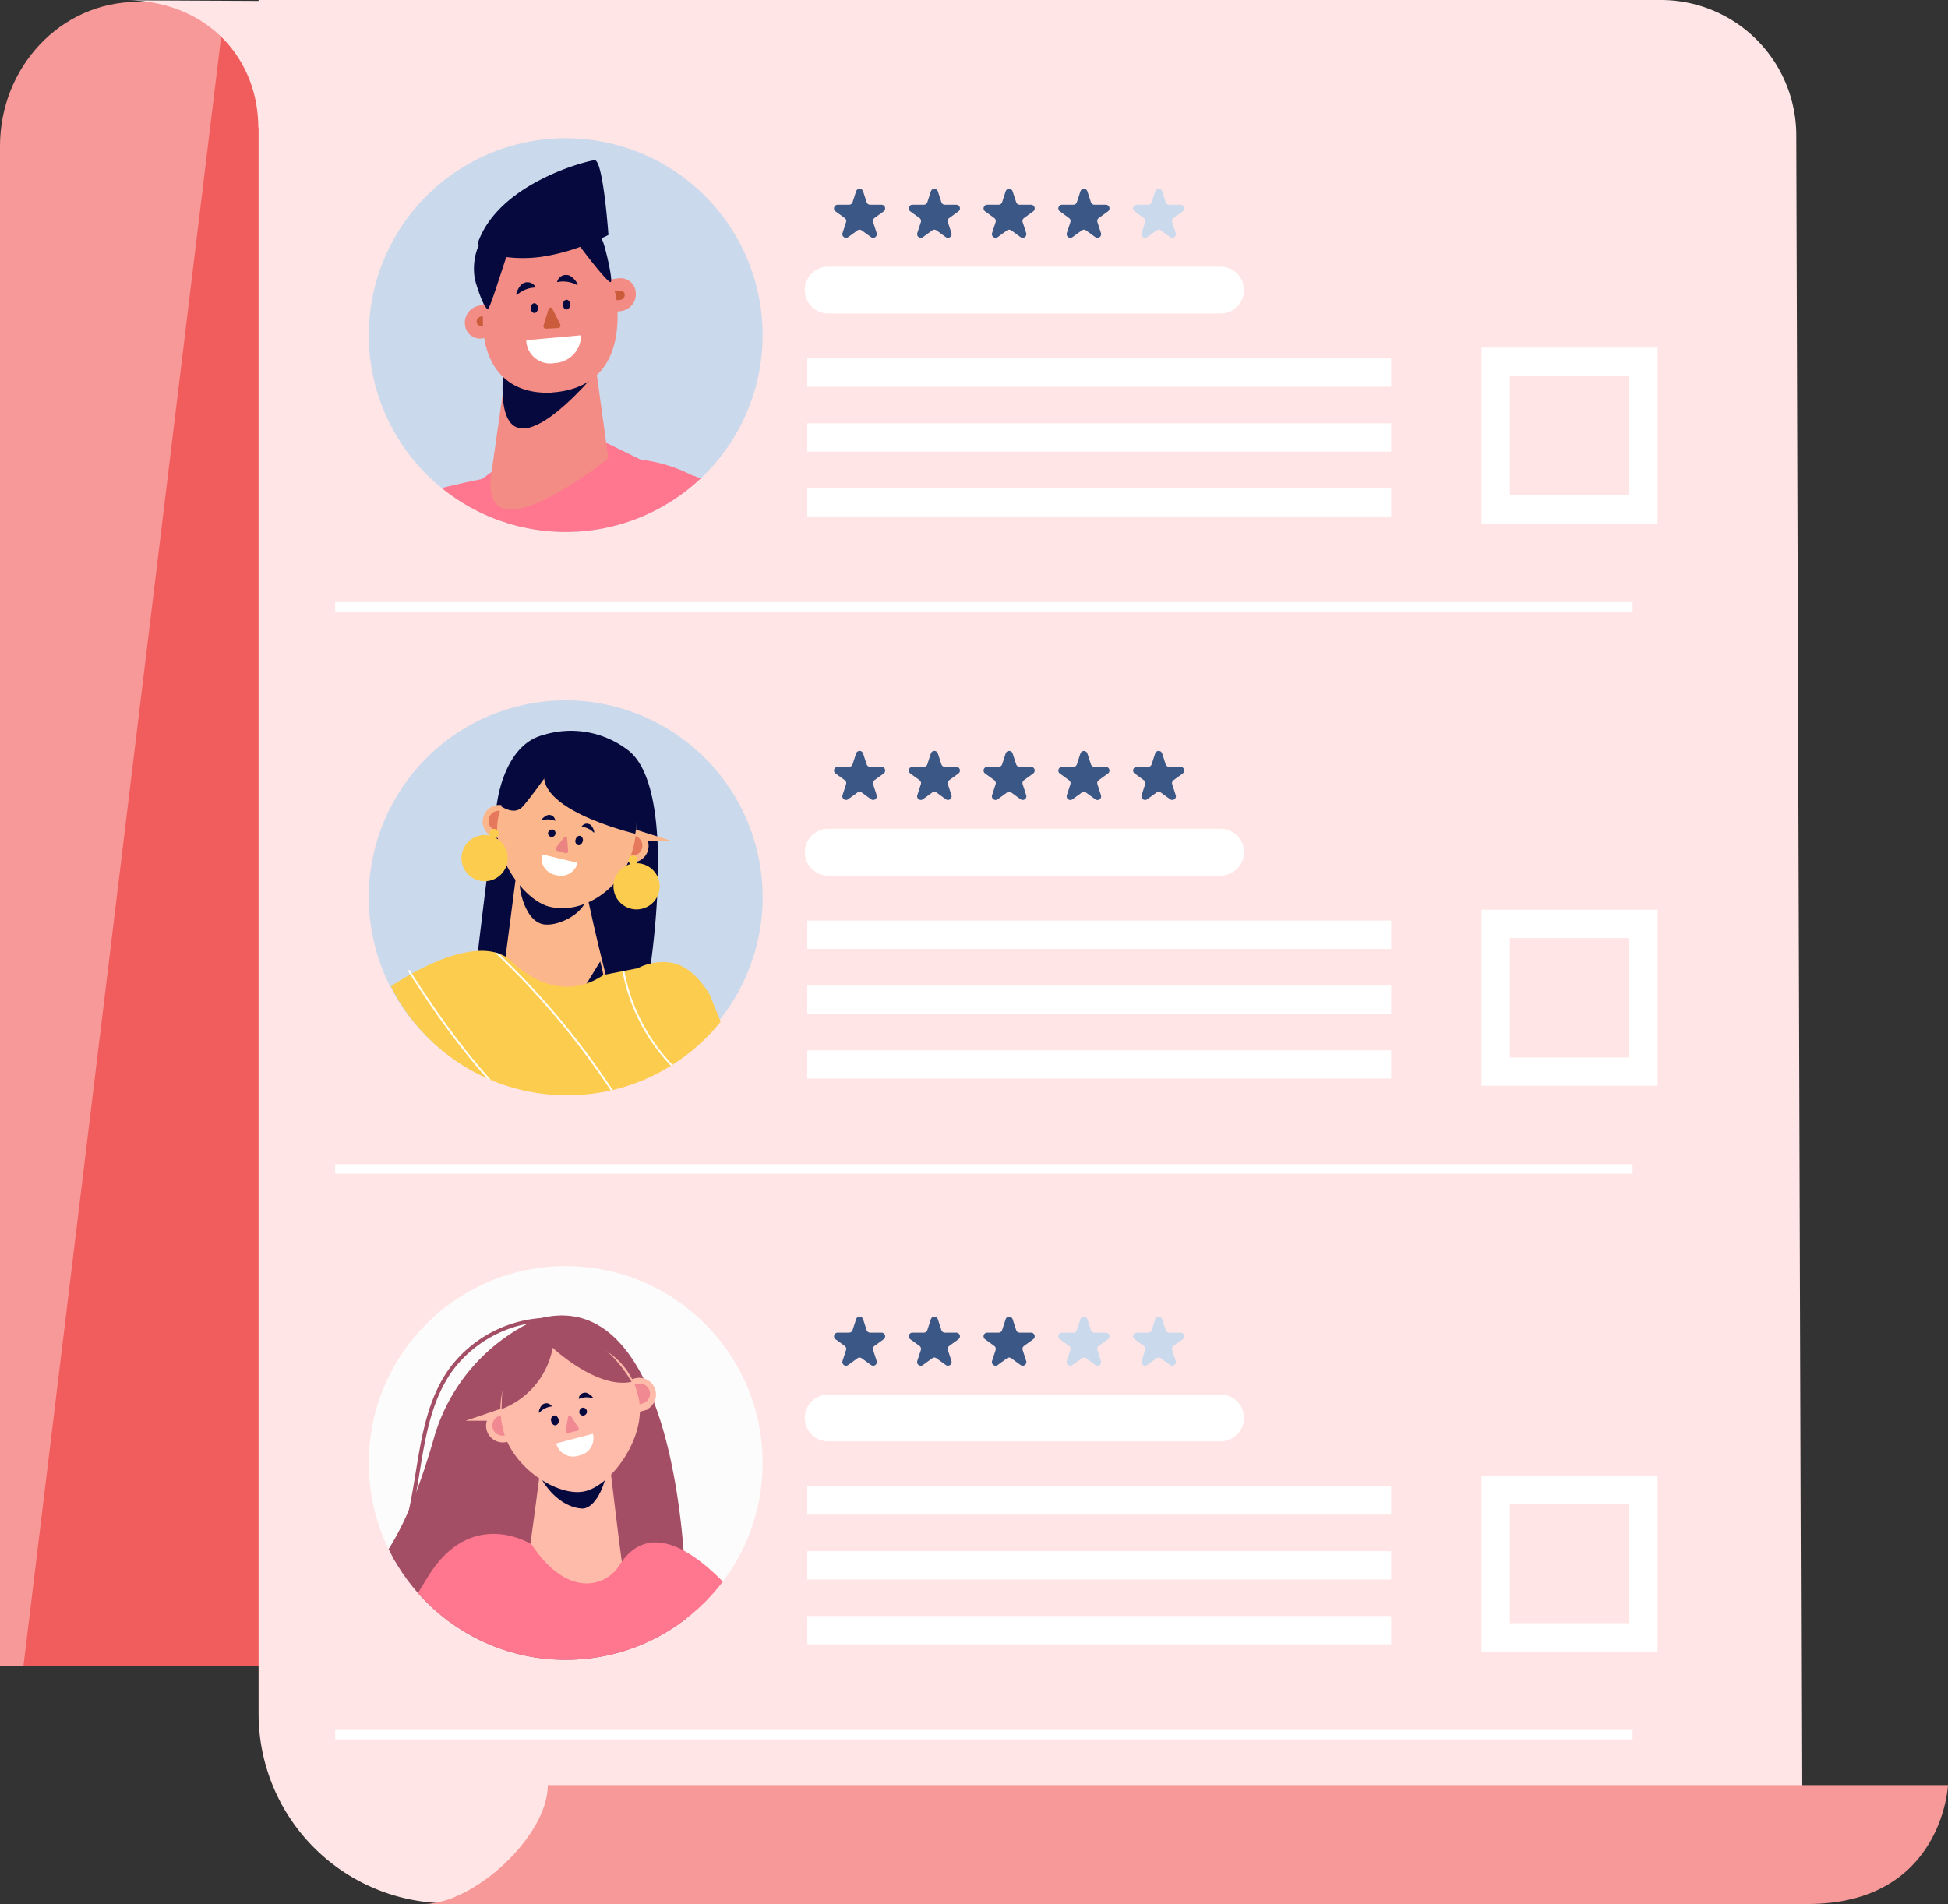 <svg xmlns="http://www.w3.org/2000/svg" xmlns:xlink="http://www.w3.org/1999/xlink" width="206.383" height="201.762" viewBox="0 0 206.383 201.762">
  <rect x="0" y="0" width="206.383" height="201.762" fill="#333333" stroke="none"/>
  <defs>
    <clipPath id="clip-path">
      <path id="Path_666" data-name="Path 666" d="M280.965,131.684A20.862,20.862,0,1,0,260.1,152.547,20.862,20.862,0,0,0,280.965,131.684Z" transform="translate(-239.241 -110.823)" fill="none"/>
    </clipPath>
    <clipPath id="clip-path-2">
      <circle id="Ellipse_308" data-name="Ellipse 308" cx="20.862" cy="20.862" r="20.862" fill="none"/>
    </clipPath>
    <clipPath id="clip-path-3">
      <path id="Path_697" data-name="Path 697" d="M281.223,278.351l-5.266-12.958c-1.818-2.829-3.485-3.643-5.746-3.33a5.419,5.419,0,0,0-1.849.588l-3.639.717c-5.261,3.566-9.938-1.643-9.938-1.643-4.026-3.178-14.087,2.89-14.087,2.89l2.433,5.586s3.708,13.879,3.732,14.347c.229,4.355-.05,11.927.01,11.812s23.411,3,23.591,2.657.212-2.966.636-12.5c.056-1.253.079-2.493.078-3.713Z" transform="translate(-240.698 -260.805)" fill="none"/>
    </clipPath>
  </defs>
  <g id="Group_528" data-name="Group 528" transform="translate(-171.184 -85.308)">
    <g id="Group_472" data-name="Group 472" transform="translate(171.184 85.506)">
      <path id="Path_644" data-name="Path 644" d="M305.59,262.016H171.184v-161.1c0-8.244,6.347-15.263,14.591-15.263l119.815.336Z" transform="translate(-171.184 -85.653)" fill="#f89999"/>
      <path id="Path_645" data-name="Path 645" d="M175.507,263.256H307.431V103.232L196.7,88.566Z" transform="translate(-173.025 -86.894)" fill="#ec3d3d" opacity="0.65"/>
    </g>
    <g id="Group_527" data-name="Group 527" transform="translate(184.421 85.308)">
      <path id="Path_646" data-name="Path 646" d="M371.313,99.661A14.353,14.353,0,0,0,356.96,85.308H208.4v.1l-14.165-.072c8.655,0,14.13,6.11,14.13,13.491l.034-.041V266.9A20.094,20.094,0,0,0,228.5,286.994H337.44l34.463-.479Z" transform="translate(-194.24 -85.308)" fill="#ffe5e5"/>
      <g id="Group_487" data-name="Group 487" transform="translate(22.274 14.649)">
        <g id="Group_485" data-name="Group 485" transform="translate(3.562)">
          <path id="Path_647" data-name="Path 647" d="M280.965,131.684A20.862,20.862,0,1,0,260.1,152.547,20.862,20.862,0,0,0,280.965,131.684Z" transform="translate(-239.241 -110.823)" fill="#cbd9ec"/>
          <g id="Group_484" data-name="Group 484">
            <g id="Group_483" data-name="Group 483" clip-path="url(#clip-path)">
              <g id="Group_482" data-name="Group 482" transform="translate(-13.605 2.328)">
                <g id="Group_474" data-name="Group 474" transform="translate(0 8.023)">
                  <path id="Path_648" data-name="Path 648" d="M357.1,145.959c.213-1.291.321-2.071.321-2.071s.824-7.478-2.446-12.338c-.479-.712,1.03,1.5,1.03,1.5a24.425,24.425,0,0,0-2.659-3.372c-.518-.252,1.431,3.229,1.431,3.229s-2.156-3.717-2.783-3.669,1.076,4.349,1.076,4.349-1.308-4.732-1.937-4.734c-.7,0,.417,11.141-.8,9.825-.405-.438-2.181-3.483-3.081-3.3s3.31,7.035,3.31,7.035h0a1.17,1.17,0,0,1-.088.761Z" transform="translate(-271.581 -128.854)" fill="#f38c84"/>
                  <g id="Group_473" data-name="Group 473" transform="translate(0 14.097)">
                    <path id="Path_649" data-name="Path 649" d="M293.849,153.409l-3.049,8.025c-2.078,5.183-7.3,10.529-12.116,8.779l-15.4-5.587a15.836,15.836,0,0,0-5.27-1.6c-.108-.038-.171-.059-.171-.059l-4.217-2.066-9.208,1.74-3.264,2.434c-8.2,1.569-25.606,7.082-25.606,7.082a32.309,32.309,0,0,1,6.7,7.184s-.676,1.107-1.617,2.656c2.463,3.1,5.194,6.3,9.548,8.2,1,.437,3.027.917,4.267,1.294l-3.125,32.393,33.932.547s5.173-23.047,6.163-37.786l.605.228c7.919,2.779,16.639-.043,22.631-6.821,4.89-5.53,7.3-23.273,7.3-23.273Z" transform="translate(-215.544 -153.409)" fill="#ff768f"/>
                    <path id="Path_650" data-name="Path 650" d="M238.218,210.725c-1.24-.377-3.271-.857-4.267-1.294-4.354-1.908-7.085-5.1-9.548-8.2.942-1.548,1.617-2.656,1.617-2.656Z" transform="translate(-219.317 -172.643)" fill="#ff768f" opacity="0.2"/>
                    <path id="Path_651" data-name="Path 651" d="M296.561,211.358l-21.983,37.607,15.816.145S295.787,224.116,296.561,211.358Z" transform="translate(-240.685 -178.088)" fill="#ff768f" opacity="0.2"/>
                    <line id="Line_383" data-name="Line 383" x2="8.913" y2="4.13" transform="translate(76.5 4.793)" fill="#ff768f"/>
                  </g>
                </g>
                <g id="Group_481" data-name="Group 481" transform="translate(24.348)">
                  <g id="Group_475" data-name="Group 475" transform="translate(2.138 10.88)">
                    <path id="Path_652" data-name="Path 652" d="M272.794,152.448l1.378,10.021s-13.241,10.673-12.462,2.091l1.676-11.76Z" transform="translate(-261.677 -141.758)" fill="#f38c84"/>
                    <path id="Path_653" data-name="Path 653" d="M272.87,134.146l1.16,11.071s-11.021,13.656-10.052.309l2.342-11.7Z" transform="translate(-262.632 -133.829)" fill="#05093d"/>
                  </g>
                  <g id="Group_480" data-name="Group 480">
                    <g id="Group_478" data-name="Group 478" transform="translate(0 6.435)">
                      <g id="Group_476" data-name="Group 476" transform="translate(0 9.048)">
                        <path id="Path_654" data-name="Path 654" d="M258.82,142.387l1.912-.539.445,2.279-1.912.539a1.029,1.029,0,0,1-1.289-.839h0A1.252,1.252,0,0,1,258.82,142.387Z" transform="translate(-257.953 -141.848)" fill="#f38c84" stroke="#f38c84" stroke-miterlimit="10" stroke-width="1.13"/>
                        <path id="Path_655" data-name="Path 655" d="M259.5,143.625l.79-.223.184.941-.789.223a.425.425,0,0,1-.532-.347h0A.516.516,0,0,1,259.5,143.625Z" transform="translate(-258.458 -142.51)" fill="#ca5c3b"/>
                      </g>
                      <g id="Group_477" data-name="Group 477" transform="translate(13.864 6.631)">
                        <path id="Path_656" data-name="Path 656" d="M284.21,139.985l-1.949.265-.161-2.339,1.949-.265a1.049,1.049,0,0,1,1.167,1.022h0A1.231,1.231,0,0,1,284.21,139.985Z" transform="translate(-282.101 -137.637)" fill="#f38c84" stroke="#f38c84" stroke-miterlimit="10" stroke-width="1.13"/>
                        <path id="Path_657" data-name="Path 657" d="M285.037,138.954l-.805.095.052.967.805-.095a.507.507,0,0,0,.423-.537h0A.434.434,0,0,0,285.037,138.954Z" transform="translate(-283.009 -138.196)" fill="#ca5c3b"/>
                      </g>
                      <path id="Path_658" data-name="Path 658" d="M267.942,143.706l-.042.011c-4.6.193-6.549-2.9-6.625-6.817l-.006-.3c-.075-3.915,2.049-10.176,5.677-10.462l-.01-.041c3.628-.285,7.4,5.555,7.472,9.471l.006.3C274.489,139.783,273.1,143.374,267.942,143.706Z" transform="translate(-259.364 -126.087)" fill="#f38c84" stroke="#f38c84" stroke-miterlimit="10" stroke-width="1.13"/>
                    </g>
                    <g id="Group_479" data-name="Group 479" transform="translate(4.883 12.165)">
                      <path id="Path_659" data-name="Path 659" d="M271.278,150.141h-.005a2.526,2.526,0,0,1-2.959-2.236l-.005-.188,5.789-.52.005.189A2.936,2.936,0,0,1,271.278,150.141Z" transform="translate(-267.247 -140.808)" fill="#fff"/>
                      <path id="Path_660" data-name="Path 660" d="M269.89,141.791c0,.286-.168.518-.377.519s-.38-.23-.381-.516.168-.518.377-.52S269.889,141.5,269.89,141.791Z" transform="translate(-267.597 -138.285)" fill="#05093d"/>
                      <path id="Path_661" data-name="Path 661" d="M275.828,141.152c0,.286-.172.518-.381.518s-.378-.234-.377-.521.172-.519.381-.518S275.83,140.865,275.828,141.152Z" transform="translate(-270.126 -138.011)" fill="#05093d"/>
                      <path id="Path_662" data-name="Path 662" d="M273.061,144.247l-1.346.071c-.166.009-.287-.195-.228-.383l.524-1.679a.212.212,0,0,1,.406-.04l.821,1.608C273.332,144.005,273.234,144.237,273.061,144.247Z" transform="translate(-268.594 -138.629)" fill="#ca5c3b"/>
                      <path id="Path_663" data-name="Path 663" d="M266.59,138.7c-.373.322.116-1,.65-1.2a.973.973,0,0,1,1.284.468A3.035,3.035,0,0,0,266.59,138.7Z" transform="translate(-266.459 -136.642)" fill="#05093d"/>
                      <path id="Path_664" data-name="Path 664" d="M276.029,137.1c.436.23-.34-.946-.906-1.021a.971.971,0,0,0-1.144.748A3.037,3.037,0,0,1,276.029,137.1Z" transform="translate(-269.661 -136.068)" fill="#05093d"/>
                    </g>
                    <path id="Path_665" data-name="Path 665" d="M272.289,123.447c-.044-.1-.091-.2-.137-.293.466-.212.744-.354.744-.354s-.547-7.8-1.436-7.921c-.349-.047-9.91,2.2-12.322,8.546a.616.616,0,0,0,.017.493c-.06.127-.116.255-.164.388a6.329,6.329,0,0,0-.265,3.059c.068.481.942,3.234,1.391,3.278.2.02,1.3-3.541,1.955-5.5a14.422,14.422,0,0,0,3.678-.022,20.955,20.955,0,0,0,4.164-1.064c.923,1.244,2.871,3.731,3.2,3.743S272.579,124.121,272.289,123.447Z" transform="translate(-258.25 -114.879)" fill="#05093d"/>
                  </g>
                </g>
              </g>
            </g>
          </g>
        </g>
        <g id="Group_486" data-name="Group 486" transform="translate(52.85 5.359)">
          <path id="Path_667" data-name="Path 667" d="M328.172,120.426l.374,1.151a.389.389,0,0,0,.369.269h1.21a.388.388,0,0,1,.228.7l-.978.711a.387.387,0,0,0-.141.434l.374,1.15a.389.389,0,0,1-.6.435l-.979-.711a.387.387,0,0,0-.456,0l-.979.711a.389.389,0,0,1-.6-.435l.374-1.15a.387.387,0,0,0-.141-.434l-.979-.711a.388.388,0,0,1,.229-.7h1.209a.389.389,0,0,0,.37-.269l.374-1.151A.389.389,0,0,1,328.172,120.426Z" transform="translate(-325.091 -120.158)" fill="#3a5785"/>
          <path id="Path_668" data-name="Path 668" d="M341.969,120.426l.374,1.151a.389.389,0,0,0,.369.269h1.21a.388.388,0,0,1,.229.7l-.978.711a.387.387,0,0,0-.141.434l.374,1.15a.389.389,0,0,1-.6.435l-.979-.711a.387.387,0,0,0-.456,0l-.978.711a.389.389,0,0,1-.6-.435l.374-1.15a.389.389,0,0,0-.141-.434l-.979-.711a.388.388,0,0,1,.228-.7h1.21a.389.389,0,0,0,.369-.269l.374-1.151A.389.389,0,0,1,341.969,120.426Z" transform="translate(-330.967 -120.158)" fill="#3a5785"/>
          <path id="Path_669" data-name="Path 669" d="M355.767,120.426l.374,1.151a.389.389,0,0,0,.369.269h1.21a.388.388,0,0,1,.228.7l-.978.711a.389.389,0,0,0-.141.434l.374,1.15a.389.389,0,0,1-.6.435l-.978-.711a.387.387,0,0,0-.456,0l-.979.711a.389.389,0,0,1-.6-.435l.374-1.15a.387.387,0,0,0-.141-.434l-.978-.711a.388.388,0,0,1,.229-.7h1.209a.389.389,0,0,0,.37-.269l.374-1.151A.389.389,0,0,1,355.767,120.426Z" transform="translate(-336.843 -120.158)" fill="#3a5785"/>
          <path id="Path_670" data-name="Path 670" d="M369.564,120.426l.374,1.151a.389.389,0,0,0,.37.269h1.209a.388.388,0,0,1,.229.7l-.979.711a.387.387,0,0,0-.141.434l.374,1.15a.389.389,0,0,1-.6.435l-.979-.711a.387.387,0,0,0-.456,0l-.978.711a.389.389,0,0,1-.6-.435l.374-1.15a.389.389,0,0,0-.141-.434l-.978-.711a.388.388,0,0,1,.228-.7h1.21a.389.389,0,0,0,.369-.269l.374-1.151A.389.389,0,0,1,369.564,120.426Z" transform="translate(-342.719 -120.158)" fill="#3a5785"/>
          <path id="Path_671" data-name="Path 671" d="M383.361,120.426l.374,1.151a.39.39,0,0,0,.37.269h1.209a.388.388,0,0,1,.229.7l-.978.711a.388.388,0,0,0-.141.434l.374,1.15a.389.389,0,0,1-.6.435l-.978-.711a.388.388,0,0,0-.457,0l-.978.711a.389.389,0,0,1-.6-.435l.374-1.15a.388.388,0,0,0-.141-.434l-.978-.711a.388.388,0,0,1,.228-.7h1.21a.389.389,0,0,0,.369-.269l.374-1.151A.388.388,0,0,1,383.361,120.426Z" transform="translate(-348.595 -120.158)" fill="#cbd9ec"/>
        </g>
        <path id="Rectangle_1548" data-name="Rectangle 1548" d="M2.481,0H44.052a2.481,2.481,0,0,1,2.481,2.481v0a2.482,2.482,0,0,1-2.482,2.482H2.481A2.481,2.481,0,0,1,0,2.482v0A2.481,2.481,0,0,1,2.481,0Z" transform="translate(49.754 13.607)" fill="#fff"/>
        <rect id="Rectangle_1549" data-name="Rectangle 1549" width="15.655" height="15.655" transform="translate(122.954 23.688)" fill="none" stroke="#fff" stroke-miterlimit="10" stroke-width="3"/>
        <line id="Line_384" data-name="Line 384" x2="137.461" transform="translate(0 49.652)" fill="none" stroke="#fff" stroke-miterlimit="10" stroke-width="1"/>
        <line id="Line_385" data-name="Line 385" x2="61.858" transform="translate(50.02 24.833)" fill="none" stroke="#fff" stroke-miterlimit="10" stroke-width="3"/>
        <line id="Line_386" data-name="Line 386" x2="61.858" transform="translate(50.02 31.706)" fill="none" stroke="#fff" stroke-miterlimit="10" stroke-width="3"/>
        <line id="Line_387" data-name="Line 387" x2="61.858" transform="translate(50.02 38.579)" fill="none" stroke="#fff" stroke-miterlimit="10" stroke-width="3"/>
      </g>
      <g id="Group_511" data-name="Group 511" transform="translate(21.543 69.922)">
        <g id="Group_509" data-name="Group 509" transform="translate(0 0)">
          <circle id="Ellipse_307" data-name="Ellipse 307" cx="20.862" cy="20.862" r="20.862" transform="translate(0 9.737) rotate(-13.496)" fill="#cbd9ec"/>
          <g id="Group_508" data-name="Group 508" transform="translate(4.445 4.42)">
            <g id="Group_507" data-name="Group 507" clip-path="url(#clip-path-2)">
              <g id="Group_506" data-name="Group 506" transform="translate(0.684 3.116)">
                <g id="Group_505" data-name="Group 505">
                  <g id="Group_499" data-name="Group 499" transform="translate(8.985)">
                    <g id="Group_488" data-name="Group 488" transform="translate(1.508)">
                      <path id="Path_672" data-name="Path 672" d="M261.353,227.139c.4-1.976,1.592-5.679,4.786-6.49a9.891,9.891,0,0,1,8.816,1.5c5.811,4.035,2.26,24.859,2.26,24.859s-2.191,4.745-18.242-1.453C258.974,245.558,260.82,229.752,261.353,227.139Z" transform="translate(-258.974 -220.226)" fill="#05093d"/>
                    </g>
                    <g id="Group_489" data-name="Group 489" transform="translate(4.824 14.128)">
                      <path id="Path_673" data-name="Path 673" d="M266.435,245.3s-1.533,11.947-1.685,12.907c0,0,5.178,6.175,10.475.865,0,0-.9-2.9-2.526-10.357Z" transform="translate(-264.75 -245.033)" fill="#fbb78b" stroke="#fbb78b" stroke-linecap="round" stroke-linejoin="round" stroke-width="1.204"/>
                      <path id="Path_674" data-name="Path 674" d="M274.966,269.287s-.5,2.533,4.793-2.778c0,0-.435-2.4-.79-3.751Z" transform="translate(-269.096 -252.467)" fill="#05093d"/>
                      <path id="Path_675" data-name="Path 675" d="M274.093,248.625c-.431,1.562-3.1,2.866-4.577,2.553-1.8-.382-2.6-3.587-2.427-4.91.142-1.113,3.223-1.711,4.677-1.31A3.253,3.253,0,0,1,274.093,248.625Z" transform="translate(-265.737 -244.833)" fill="#05093d"/>
                    </g>
                    <g id="Group_494" data-name="Group 494" transform="translate(2.826 3.468)">
                      <g id="Group_492" data-name="Group 492">
                        <g id="Group_490" data-name="Group 490" transform="translate(0 4.957)">
                          <path id="Path_676" data-name="Path 676" d="M262.647,234.917l2.074.362-.4,2.312-2.074-.362a1.174,1.174,0,0,1-.954-1.358h0A1.173,1.173,0,0,1,262.647,234.917Z" transform="translate(-261.271 -234.899)" fill="#fbb78b" stroke="#fbb78b" stroke-miterlimit="10" stroke-width="1.171"/>
                          <path id="Path_677" data-name="Path 677" d="M262.915,235.971l.857.149-.167.955-.857-.15a.485.485,0,0,1-.394-.561h0A.484.484,0,0,1,262.915,235.971Z" transform="translate(-261.73 -235.352)" fill="#e6795c" stroke="#e6795c" stroke-miterlimit="10" stroke-width="1.159"/>
                        </g>
                        <g id="Group_491" data-name="Group 491" transform="translate(12.882 6.955)">
                          <path id="Path_678" data-name="Path 678" d="M285.717,241.251l-2.008-.632.7-2.238,2.008.632a1.173,1.173,0,0,1,.767,1.471h0A1.174,1.174,0,0,1,285.717,241.251Z" transform="translate(-283.709 -238.38)" fill="#fbb78b" stroke="#fbb78b" stroke-miterlimit="10" stroke-width="1.171"/>
                          <path id="Path_679" data-name="Path 679" d="M287.3,240.387l-.824-.275-.307.919.824.274a.483.483,0,0,0,.613-.306h0A.484.484,0,0,0,287.3,240.387Z" transform="translate(-284.757 -239.118)" fill="#e6795c" stroke="#e6795c" stroke-miterlimit="10" stroke-width="1.159"/>
                        </g>
                        <path id="Path_680" data-name="Path 680" d="M273.094,226.6h0c3.727,1.182,5.192,5.062,4.01,8.789l-.09.285c-1.182,3.727-5.187,6.12-8.3,5.077l-.024-.015c-2.429-.942-5.672-5.506-4.49-9.232l.09-.285A7,7,0,0,1,273.094,226.6Z" transform="translate(-262.412 -226.266)" fill="#fbb78b" stroke="#fbb78b" stroke-miterlimit="10" stroke-width="1.171"/>
                      </g>
                      <g id="Group_493" data-name="Group 493" transform="translate(5.642 5.429)">
                        <path id="Path_681" data-name="Path 681" d="M272.5,245.156l.273.065a1.8,1.8,0,0,0,2.163-1.33h0l-3.766-.9h0A1.8,1.8,0,0,0,272.5,245.156Z" transform="translate(-271.108 -238.818)" fill="#fff"/>
                        <path id="Path_682" data-name="Path 682" d="M277.389,239.981a.46.46,0,0,0,.256.584c.207.05.428-.131.494-.4a.46.46,0,0,0-.256-.584C277.676,239.527,277.455,239.708,277.389,239.981Z" transform="translate(-273.77 -237.36)" fill="#05093d"/>
                        <path id="Path_683" data-name="Path 683" d="M272.287,238.775a.4.4,0,1,0,.522-.366A.46.46,0,0,0,272.287,238.775Z" transform="translate(-271.592 -236.86)" fill="#05093d"/>
                        <path id="Path_684" data-name="Path 684" d="M273.826,241.21l.981.267c.121.033.244-.1.231-.254l-.11-1.355a.159.159,0,0,0-.293-.094l-.87,1.088C273.666,240.985,273.7,241.177,273.826,241.21Z" transform="translate(-272.21 -237.416)" fill="#eb8383"/>
                        <path id="Path_685" data-name="Path 685" d="M271.182,236.289c-.315.1.336-.583.718-.566a.65.65,0,0,1,.665.628A2.032,2.032,0,0,0,271.182,236.289Z" transform="translate(-271.099 -235.722)" fill="#05093d"/>
                        <path id="Path_686" data-name="Path 686" d="M279.751,238.25c.234.233-.032-.673-.378-.832a.649.649,0,0,0-.878.253A2.03,2.03,0,0,1,279.751,238.25Z" transform="translate(-274.248 -236.413)" fill="#05093d"/>
                      </g>
                    </g>
                    <g id="Group_495" data-name="Group 495" transform="translate(4.207 1.544)">
                      <path id="Path_687" data-name="Path 687" d="M270.827,224.758c-2.82,4.673,9.242,7.505,9.242,7.505s1.919-9.072-8.124-9.336C265.457,222.757,271.1,224.3,270.827,224.758Z" transform="translate(-265.863 -222.914)" fill="#05093d"/>
                      <path id="Path_688" data-name="Path 688" d="M269.5,225.7s-2.915,4.141-3.655,4.847c-.845.807-2.166-.127-2.166-.127S264.1,223.948,269.5,225.7Z" transform="translate(-263.676 -223.971)" fill="#05093d"/>
                    </g>
                    <g id="Group_498" data-name="Group 498" transform="translate(0 10.376)">
                      <g id="Group_496" data-name="Group 496" transform="translate(16.099 2.825)">
                        <path id="Path_689" data-name="Path 689" d="M289.286,247.083a2.448,2.448,0,1,1-2.448-2.448A2.448,2.448,0,0,1,289.286,247.083Z" transform="translate(-284.389 -243.822)" fill="#fccc4f"/>
                        <path id="Path_690" data-name="Path 690" d="M288.125,243.709a.49.49,0,1,1-.49-.49A.491.491,0,0,1,288.125,243.709Z" transform="translate(-285.562 -243.219)" fill="#fccc4f"/>
                      </g>
                      <g id="Group_497" data-name="Group 497">
                        <path id="Path_691" data-name="Path 691" d="M260.942,243.061a2.448,2.448,0,1,1-.966-3.325A2.449,2.449,0,0,1,260.942,243.061Z" transform="translate(-256.348 -238.781)" fill="#fccc4f"/>
                        <path id="Path_692" data-name="Path 692" d="M262.43,239.025a.491.491,0,1,1-.193-.667A.49.49,0,0,1,262.43,239.025Z" transform="translate(-258.547 -238.298)" fill="#fccc4f"/>
                      </g>
                    </g>
                  </g>
                  <g id="Group_504" data-name="Group 504" transform="translate(0 23.297)">
                    <g id="Group_503" data-name="Group 503">
                      <path id="Path_693" data-name="Path 693" d="M282.3,278.351l-5.266-12.958c-1.818-2.829-3.485-3.643-5.746-3.33a5.419,5.419,0,0,0-1.849.588l-3.639.717c-5.261,3.566-9.938-1.643-9.938-1.643-4.026-3.178-12.634,2.89-12.634,2.89l.98,5.586s3.708,13.879,3.732,14.347c.229,4.355-.05,11.927.01,11.812s23.411,3,23.591,2.657.212-2.966.636-12.5c.056-1.253.079-2.493.078-3.713Z" transform="translate(-241.776 -260.805)" fill="#fccc4f"/>
                      <g id="Group_502" data-name="Group 502">
                        <g id="Group_501" data-name="Group 501" clip-path="url(#clip-path-3)">
                          <g id="Group_500" data-name="Group 500" transform="translate(0.089 -7.585)">
                            <path id="Path_694" data-name="Path 694" d="M260.523,308.15a56.837,56.837,0,0,1-9.95-9.607,22.965,22.965,0,0,1-5.022-12.695c4.245,1.827,8.579,3.712,11.976,6.846a34.3,34.3,0,0,1,5.435,6.876c2.389,3.732,4.571,7.7,5.432,12.045" transform="translate(-242.854 -263.885)" fill="none" stroke="#fff" stroke-miterlimit="10" stroke-width="0.196"/>
                            <path id="Path_695" data-name="Path 695" d="M240.853,251.9c3.78,6.237,7.66,12.48,12.652,17.8s11.219,9.706,18.315,11.384A82.662,82.662,0,0,0,248.687,251.2a23.038,23.038,0,0,0-5.64-3.61" transform="translate(-240.853 -247.593)" fill="none" stroke="#fff" stroke-miterlimit="10" stroke-width="0.196"/>
                            <path id="Path_696" data-name="Path 696" d="M286.235,264.589a19.676,19.676,0,0,0,6.389,11.179,15.577,15.577,0,0,0,12.2,3.614" transform="translate(-260.18 -254.831)" fill="none" stroke="#fff" stroke-miterlimit="10" stroke-width="0.196"/>
                          </g>
                        </g>
                      </g>
                    </g>
                  </g>
                </g>
              </g>
            </g>
          </g>
        </g>
        <g id="Group_510" data-name="Group 510" transform="translate(53.581 9.652)">
          <path id="Path_698" data-name="Path 698" d="M328.172,224.179l.374,1.151a.388.388,0,0,0,.369.268h1.21a.388.388,0,0,1,.228.7l-.978.711a.387.387,0,0,0-.141.433l.374,1.151a.388.388,0,0,1-.6.434l-.979-.711a.389.389,0,0,0-.456,0l-.979.711a.388.388,0,0,1-.6-.434l.374-1.151a.387.387,0,0,0-.141-.433l-.979-.711a.389.389,0,0,1,.229-.7h1.209a.389.389,0,0,0,.37-.268l.374-1.151A.389.389,0,0,1,328.172,224.179Z" transform="translate(-325.091 -223.911)" fill="#3a5785"/>
          <path id="Path_699" data-name="Path 699" d="M341.969,224.179l.374,1.151a.389.389,0,0,0,.369.268h1.21a.388.388,0,0,1,.229.7l-.978.711a.386.386,0,0,0-.141.433l.374,1.151a.388.388,0,0,1-.6.434l-.979-.711a.389.389,0,0,0-.456,0l-.978.711a.388.388,0,0,1-.6-.434l.374-1.151a.388.388,0,0,0-.141-.433l-.979-.711a.389.389,0,0,1,.228-.7h1.21a.388.388,0,0,0,.369-.268l.374-1.151A.389.389,0,0,1,341.969,224.179Z" transform="translate(-330.967 -223.911)" fill="#3a5785"/>
          <path id="Path_700" data-name="Path 700" d="M355.767,224.179l.374,1.151a.388.388,0,0,0,.369.268h1.21a.388.388,0,0,1,.228.7l-.978.711a.388.388,0,0,0-.141.433l.374,1.151a.388.388,0,0,1-.6.434l-.978-.711a.389.389,0,0,0-.456,0l-.979.711a.388.388,0,0,1-.6-.434l.374-1.151a.386.386,0,0,0-.141-.433l-.978-.711a.388.388,0,0,1,.229-.7h1.209a.389.389,0,0,0,.37-.268l.374-1.151A.389.389,0,0,1,355.767,224.179Z" transform="translate(-336.843 -223.911)" fill="#3a5785"/>
          <path id="Path_701" data-name="Path 701" d="M369.564,224.179l.374,1.151a.388.388,0,0,0,.37.268h1.209a.389.389,0,0,1,.229.7l-.979.711a.387.387,0,0,0-.141.433L371,228.6a.388.388,0,0,1-.6.434l-.979-.711a.389.389,0,0,0-.456,0l-.978.711a.389.389,0,0,1-.6-.434l.374-1.151a.388.388,0,0,0-.141-.433l-.978-.711a.388.388,0,0,1,.228-.7h1.21a.388.388,0,0,0,.369-.268l.374-1.151A.389.389,0,0,1,369.564,224.179Z" transform="translate(-342.719 -223.911)" fill="#3a5785"/>
          <path id="Path_702" data-name="Path 702" d="M383.361,224.179l.374,1.151a.389.389,0,0,0,.37.268h1.209a.388.388,0,0,1,.229.7l-.978.711a.387.387,0,0,0-.141.433l.374,1.151a.388.388,0,0,1-.6.434l-.978-.711a.39.39,0,0,0-.457,0l-.978.711a.388.388,0,0,1-.6-.434l.374-1.151a.387.387,0,0,0-.141-.433l-.978-.711a.388.388,0,0,1,.228-.7h1.21a.388.388,0,0,0,.369-.268l.374-1.151A.388.388,0,0,1,383.361,224.179Z" transform="translate(-348.595 -223.911)" fill="#3a5785"/>
        </g>
        <path id="Rectangle_1550" data-name="Rectangle 1550" d="M2.482,0H44.052a2.481,2.481,0,0,1,2.481,2.481v0a2.481,2.481,0,0,1-2.481,2.481H2.481A2.481,2.481,0,0,1,0,2.482v0A2.482,2.482,0,0,1,2.482,0Z" transform="translate(50.484 17.901)" fill="#fff"/>
        <rect id="Rectangle_1551" data-name="Rectangle 1551" width="15.655" height="15.655" transform="translate(123.684 27.981)" fill="none" stroke="#fff" stroke-miterlimit="10" stroke-width="3"/>
        <line id="Line_388" data-name="Line 388" x2="137.461" transform="translate(0.73 53.946)" fill="none" stroke="#fff" stroke-miterlimit="10" stroke-width="1"/>
        <line id="Line_389" data-name="Line 389" x2="61.858" transform="translate(50.751 29.126)" fill="none" stroke="#fff" stroke-miterlimit="10" stroke-width="3"/>
        <line id="Line_390" data-name="Line 390" x2="61.858" transform="translate(50.751 35.999)" fill="none" stroke="#fff" stroke-miterlimit="10" stroke-width="3"/>
        <line id="Line_391" data-name="Line 391" x2="61.858" transform="translate(50.751 42.872)" fill="none" stroke="#fff" stroke-miterlimit="10" stroke-width="3"/>
      </g>
      <g id="Group_526" data-name="Group 526" transform="translate(22.274 134.163)">
        <g id="Group_524" data-name="Group 524" transform="translate(3.562)">
          <circle id="Ellipse_309" data-name="Ellipse 309" cx="20.862" cy="20.862" r="20.862" fill="#fcfcfc"/>
          <g id="Group_523" data-name="Group 523">
            <g id="Group_522" data-name="Group 522" clip-path="url(#clip-path-2)">
              <g id="Group_521" data-name="Group 521" transform="translate(-20.554 5.233)">
                <g id="Group_518" data-name="Group 518">
                  <g id="Group_512" data-name="Group 512">
                    <path id="Path_703" data-name="Path 703" d="M242.558,328.484a19.743,19.743,0,0,0-10.872,12.253c-2.558,9.006-6.121,17.175-12.712,17.661s-13.516,5.138-13.911,6.573,21.244,32.519,39.282,24.855l2.32-16.384.309,12.745s.57,2.387,6.946-1.8S262.259,322.945,242.558,328.484Z" transform="translate(-204.129 -328.107)" fill="#a34e65"/>
                    <path id="Path_704" data-name="Path 704" d="M246.3,329.228a13.111,13.111,0,0,0-13.676,5.03c-3.915,5.583-2.846,13.3-5.657,19.511a9.568,9.568,0,0,1-2.272,3.283c-2.039,1.8-4.956,2.191-7.679,2.192s-5.505-.3-8.125.445a10.618,10.618,0,0,0-5.452,3.681" transform="translate(-203.44 -328.422)" fill="none" stroke="#a34e65" stroke-miterlimit="10" stroke-width="0.408"/>
                  </g>
                  <g id="Group_513" data-name="Group 513" transform="translate(37.302 5.768)">
                    <path id="Path_705" data-name="Path 705" d="M276.631,352.181s1.444,12.465,1.682,13.415a7.463,7.463,0,0,1-9.268,1.187s.6-3.7,1.568-11.327Z" transform="translate(-268.682 -344.128)" fill="#fba" stroke="#fba" stroke-linecap="round" stroke-linejoin="round" stroke-width="1.212"/>
                    <path id="Path_706" data-name="Path 706" d="M271.123,338.218h0c-2.4.528-3.249,4.2-2.372,8.187l.067.3c.875,3.982,3.367,6.016,5.409,6.142,1.64.1,3.452-3.767,2.574-7.756l.2-.614C276.126,340.494,273.524,337.69,271.123,338.218Z" transform="translate(-268.413 -338.154)" fill="#05093d"/>
                  </g>
                  <g id="Group_517" data-name="Group 517" transform="translate(33.57 3.221)">
                    <g id="Group_515" data-name="Group 515">
                      <g id="Group_514" data-name="Group 514" transform="translate(0 3.973)">
                        <path id="Path_707" data-name="Path 707" d="M263.474,348.239l2.007-.681-.76-2.238-2.008.682a1.182,1.182,0,0,0-.739,1.5h0A1.182,1.182,0,0,0,263.474,348.239Z" transform="translate(-261.911 -342.632)" fill="#fba" stroke="#fba" stroke-miterlimit="10" stroke-width="1.179"/>
                        <path id="Path_708" data-name="Path 708" d="M287.079,340.684l-2.039.58.646,2.274,2.039-.58a1.182,1.182,0,0,0,.814-1.461h0A1.181,1.181,0,0,0,287.079,340.684Z" transform="translate(-271.761 -340.638)" fill="#fba" stroke="#fba" stroke-miterlimit="10" stroke-width="1.179"/>
                        <path id="Path_709" data-name="Path 709" d="M288.408,341.717l-.842.239.267.938.842-.239a.487.487,0,0,0,.336-.6h0A.488.488,0,0,0,288.408,341.717Z" transform="translate(-272.837 -341.09)" fill="#f08992" stroke="#f08992" stroke-linecap="round" stroke-linejoin="round" stroke-width="1.175"/>
                        <path id="Path_710" data-name="Path 710" d="M263.39,347.4l.824-.3.33.919-.824.3a.487.487,0,0,1-.624-.294h0A.488.488,0,0,1,263.39,347.4Z" transform="translate(-262.403 -343.392)" fill="#f08992" stroke="#f08992" stroke-linecap="round" stroke-linejoin="round" stroke-width="1.175"/>
                      </g>
                      <path id="Path_711" data-name="Path 711" d="M269.5,333.915h0c-3.832.9-5.619,4.6-4.74,8.326l.068.285c.879,3.725,5.576,6.678,8.046,6.009,2.531-.687,6.018-5.5,5.138-9.223l-.067-.285A6.945,6.945,0,0,0,269.5,333.915Z" transform="translate(-263.028 -333.718)" fill="#fba" stroke="#fba" stroke-miterlimit="10" stroke-width="1.163"/>
                    </g>
                    <g id="Group_516" data-name="Group 516" transform="translate(4.991 4.96)">
                      <path id="Path_712" data-name="Path 712" d="M276.1,352.291l.281-.075a1.862,1.862,0,0,0,1.322-2.277h0l-3.882,1.03h0A1.862,1.862,0,0,0,276.1,352.291Z" transform="translate(-271.973 -345.586)" fill="#fff"/>
                      <path id="Path_713" data-name="Path 713" d="M278.13,345.756a.416.416,0,1,0,.253-.613A.478.478,0,0,0,278.13,345.756Z" transform="translate(-273.8 -343.539)" fill="#05093d"/>
                      <path id="Path_714" data-name="Path 714" d="M272.884,347.155c.052.286.272.486.489.445a.477.477,0,0,0,.3-.591c-.053-.286-.272-.486-.489-.447A.477.477,0,0,0,272.884,347.155Z" transform="translate(-271.57 -344.146)" fill="#05093d"/>
                      <path id="Path_715" data-name="Path 715" d="M275.794,348.419l1.027-.239c.127-.029.173-.213.087-.346l-.766-1.183a.165.165,0,0,0-.315.058l-.26,1.422C275.537,348.291,275.662,348.45,275.794,348.419Z" transform="translate(-272.715 -344.145)" fill="#f08992"/>
                      <path id="Path_716" data-name="Path 716" d="M270.7,345.272c-.239.245.02-.7.377-.87a.674.674,0,0,1,.916.247A2.105,2.105,0,0,0,270.7,345.272Z" transform="translate(-270.604 -343.193)" fill="#05093d"/>
                      <path id="Path_717" data-name="Path 717" d="M279.408,342.932c.328.1-.359-.6-.754-.574a.674.674,0,0,0-.678.663A2.107,2.107,0,0,1,279.408,342.932Z" transform="translate(-273.743 -342.357)" fill="#05093d"/>
                    </g>
                  </g>
                </g>
                <g id="Group_520" data-name="Group 520" transform="translate(22.557 23.146)">
                  <g id="Group_519" data-name="Group 519">
                    <path id="Path_718" data-name="Path 718" d="M267.232,371.809c-1.262,2.025-5.318,3.685-9.267-2.282,0,0-6.393-4.1-11.016,3.492-4.173,6.848-4.22,7.062-4.22,7.062l8.657,7.416.6,16.089,24.823.809s-2.643-11.488-2.179-13.347c.078-.311,7.625-12.681,7.625-12.681S272.357,363.582,267.232,371.809Z" transform="translate(-242.729 -368.423)" fill="#ff768f"/>
                    <line id="Line_392" data-name="Line 392" x2="23.236" y2="0.622" transform="translate(9.081 29.187)" fill="#ff768f"/>
                  </g>
                </g>
                <path id="Path_719" data-name="Path 719" d="M263.741,339.468a8.616,8.616,0,0,0,5.416-6.5s4.67,4.408,8.353,3.613c0,0-3.683-6.78-8.747-4.688S263.783,337.083,263.741,339.468Z" transform="translate(-229.121 -329.549)" fill="#a34e65"/>
              </g>
            </g>
          </g>
        </g>
        <g id="Group_525" data-name="Group 525" transform="translate(52.85 5.36)">
          <path id="Path_720" data-name="Path 720" d="M328.172,328.6l.374,1.151a.388.388,0,0,0,.369.268h1.21a.388.388,0,0,1,.228.7l-.978.711a.387.387,0,0,0-.141.433l.374,1.151a.388.388,0,0,1-.6.434l-.979-.711a.389.389,0,0,0-.456,0l-.979.711a.388.388,0,0,1-.6-.434l.374-1.151a.387.387,0,0,0-.141-.433l-.979-.711a.389.389,0,0,1,.229-.7h1.209a.389.389,0,0,0,.37-.268l.374-1.151A.389.389,0,0,1,328.172,328.6Z" transform="translate(-325.091 -328.329)" fill="#3a5785"/>
          <path id="Path_721" data-name="Path 721" d="M341.969,328.6l.374,1.151a.389.389,0,0,0,.369.268h1.21a.388.388,0,0,1,.229.7l-.978.711a.386.386,0,0,0-.141.433l.374,1.151a.388.388,0,0,1-.6.434l-.979-.711a.389.389,0,0,0-.456,0l-.978.711a.388.388,0,0,1-.6-.434l.374-1.151a.388.388,0,0,0-.141-.433l-.979-.711a.389.389,0,0,1,.228-.7h1.21a.388.388,0,0,0,.369-.268l.374-1.151A.389.389,0,0,1,341.969,328.6Z" transform="translate(-330.967 -328.329)" fill="#3a5785"/>
          <path id="Path_722" data-name="Path 722" d="M355.767,328.6l.374,1.151a.388.388,0,0,0,.369.268h1.21a.388.388,0,0,1,.228.7l-.978.711a.388.388,0,0,0-.141.433l.374,1.151a.388.388,0,0,1-.6.434l-.978-.711a.389.389,0,0,0-.456,0l-.979.711a.388.388,0,0,1-.6-.434l.374-1.151a.386.386,0,0,0-.141-.433l-.978-.711a.388.388,0,0,1,.229-.7h1.209a.389.389,0,0,0,.37-.268l.374-1.151A.389.389,0,0,1,355.767,328.6Z" transform="translate(-336.843 -328.329)" fill="#3a5785"/>
          <path id="Path_723" data-name="Path 723" d="M369.564,328.6l.374,1.151a.388.388,0,0,0,.37.268h1.209a.389.389,0,0,1,.229.7l-.979.711a.387.387,0,0,0-.141.433l.374,1.151a.388.388,0,0,1-.6.434l-.979-.711a.389.389,0,0,0-.456,0l-.978.711a.389.389,0,0,1-.6-.434l.374-1.151a.388.388,0,0,0-.141-.433l-.978-.711a.388.388,0,0,1,.228-.7h1.21a.388.388,0,0,0,.369-.268l.374-1.151A.389.389,0,0,1,369.564,328.6Z" transform="translate(-342.719 -328.329)" fill="#cbd9ec"/>
          <path id="Path_724" data-name="Path 724" d="M383.361,328.6l.374,1.151a.389.389,0,0,0,.37.268h1.209a.388.388,0,0,1,.229.7l-.978.711a.387.387,0,0,0-.141.433l.374,1.151a.388.388,0,0,1-.6.434l-.978-.711a.39.39,0,0,0-.457,0l-.978.711a.388.388,0,0,1-.6-.434l.374-1.151a.387.387,0,0,0-.141-.433l-.978-.711a.388.388,0,0,1,.228-.7h1.21a.388.388,0,0,0,.369-.268l.374-1.151A.388.388,0,0,1,383.361,328.6Z" transform="translate(-348.595 -328.329)" fill="#cbd9ec"/>
        </g>
        <path id="Rectangle_1552" data-name="Rectangle 1552" d="M2.482,0h41.57a2.482,2.482,0,0,1,2.482,2.482v0a2.481,2.481,0,0,1-2.481,2.481H2.481A2.481,2.481,0,0,1,0,2.482v0A2.482,2.482,0,0,1,2.482,0Z" transform="translate(49.754 13.608)" fill="#fff"/>
        <rect id="Rectangle_1553" data-name="Rectangle 1553" width="15.655" height="15.655" transform="translate(122.954 23.688)" fill="none" stroke="#fff" stroke-miterlimit="10" stroke-width="3"/>
        <line id="Line_393" data-name="Line 393" x2="137.461" transform="translate(0 49.652)" fill="none" stroke="#fff" stroke-miterlimit="10" stroke-width="1"/>
        <line id="Line_394" data-name="Line 394" x2="61.858" transform="translate(50.02 24.833)" fill="none" stroke="#fff" stroke-miterlimit="10" stroke-width="3"/>
        <line id="Line_395" data-name="Line 395" x2="61.858" transform="translate(50.02 31.707)" fill="none" stroke="#fff" stroke-miterlimit="10" stroke-width="3"/>
        <line id="Line_396" data-name="Line 396" x2="61.858" transform="translate(50.02 38.579)" fill="none" stroke="#fff" stroke-miterlimit="10" stroke-width="3"/>
      </g>
    </g>
    <path id="Path_725" data-name="Path 725" d="M249.331,427.39c5.378,0,13.173-7.224,13.173-12.6H410.848s-.573,12.6-14.892,12.6H249.331" transform="translate(-33.281 -140.32)" fill="#f89999"/>
  </g>
</svg>
